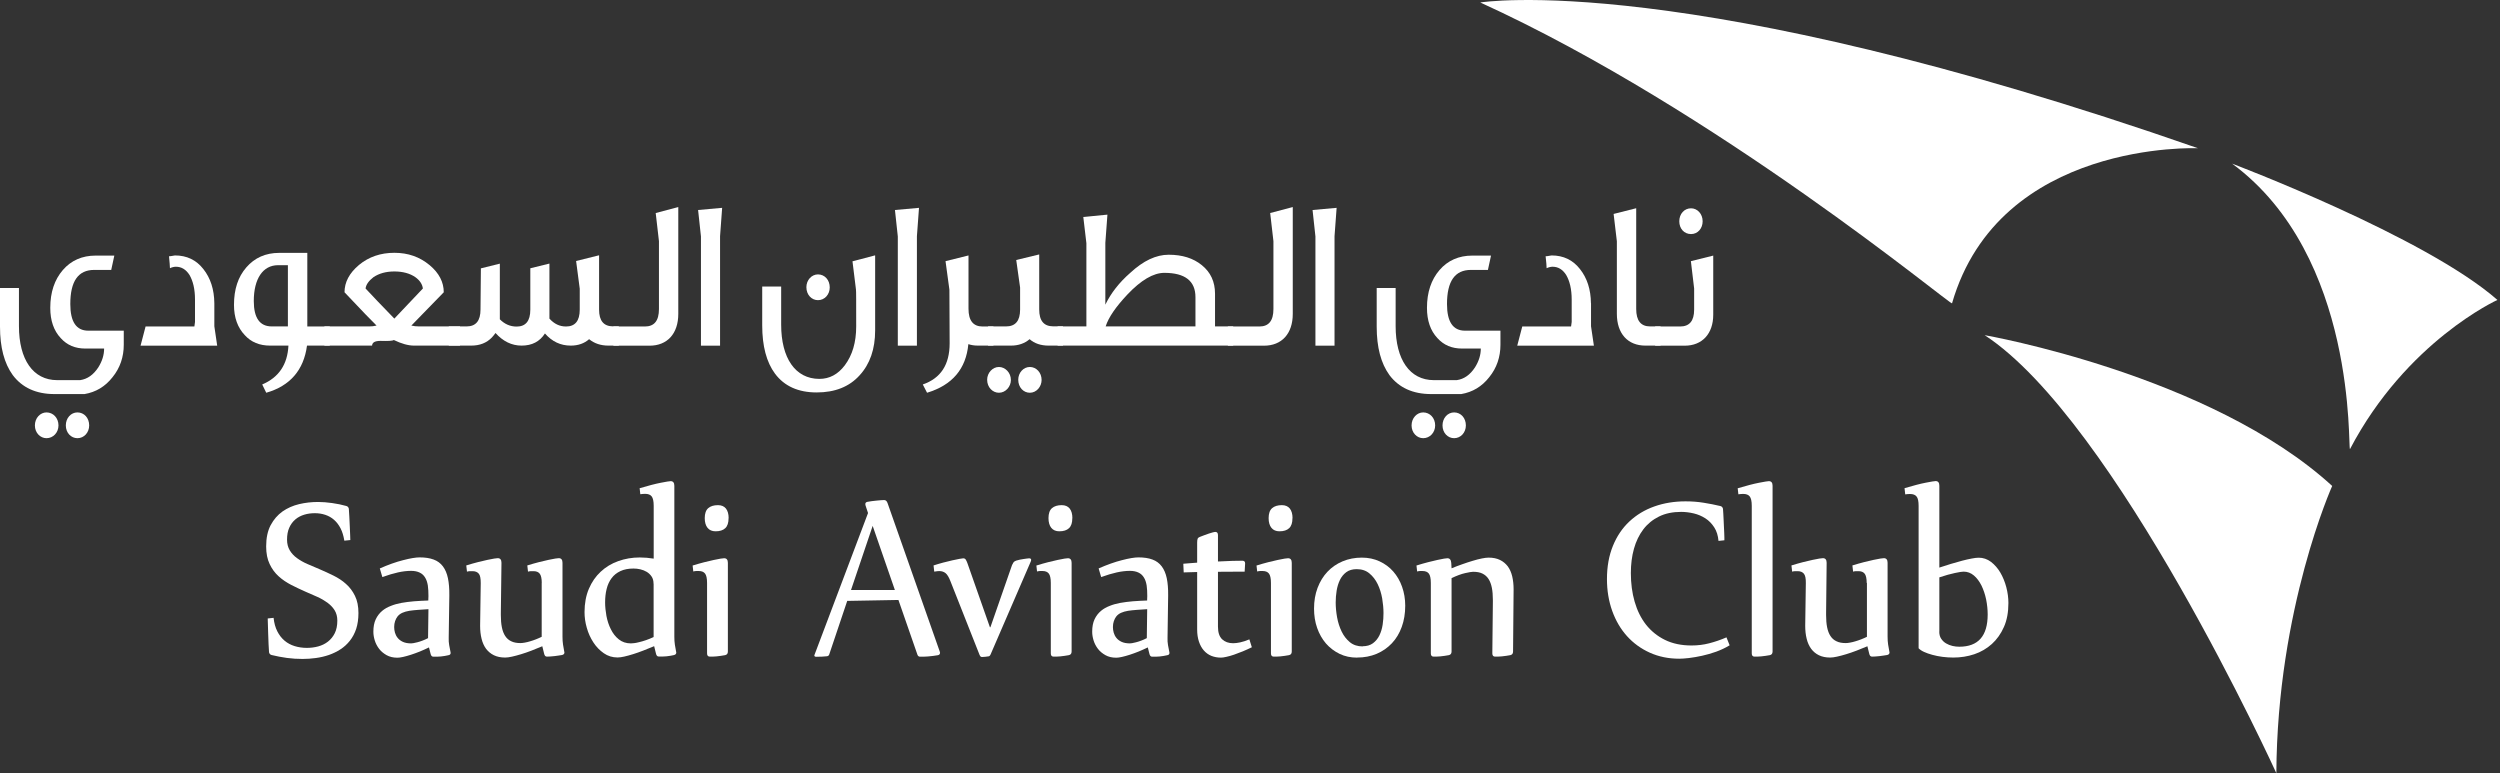 <svg xmlns="http://www.w3.org/2000/svg" width="291" height="90" viewBox="0 0 291 90" fill="none"><rect x="0" y="0" width="291" height="90" fill="#333333" stroke="none"/><g clip-path="url(#clip0_290_1967)"><path d="M271.468 56.564C271.468 56.564 265.058 70.836 264.968 90C264.968 90 246.276 48.987 231.015 39.013C231.015 39.013 257.296 43.599 271.477 56.573L271.468 56.564Z" fill="white"></path><path d="M290.7 34.913C290.7 34.913 280.13 39.707 273.539 52.275C273.269 52.275 274.439 29.823 259.817 19.047C259.817 19.047 282.299 27.534 290.7 34.913Z" fill="white"></path><path d="M255.847 17.254C255.847 17.254 232.726 16.254 227.215 35.31C227.026 35.517 199.844 12.857 172.302 0.288C172.302 0.288 196.054 -3.604 255.847 17.254Z" fill="white"></path><path d="M14.406 40.13C14.406 41.545 13.983 42.815 13.1 43.905C12.245 44.995 11.165 45.644 9.841 45.87H6.339C4.205 45.87 2.584 45.122 1.486 43.662C0.495 42.292 0 40.437 0 38.022V33.526H2.206V37.968C2.206 41.842 3.845 44.248 6.654 44.248H9.328C10.183 44.121 10.876 43.626 11.444 42.761C11.894 42.04 12.119 41.319 12.119 40.572H9.94C8.752 40.572 7.806 40.175 7.068 39.355C6.258 38.49 5.852 37.319 5.852 35.832C5.852 34.021 6.348 32.553 7.311 31.436C8.274 30.318 9.562 29.751 11.129 29.751H13.307L12.947 31.418H10.966C9.103 31.418 8.184 32.733 8.184 35.391C8.184 37.454 8.878 38.49 10.273 38.49H14.406V40.13ZM6.807 49.519C6.807 50.338 6.204 51.005 5.411 51.005C4.691 51.005 4.061 50.383 4.061 49.519C4.061 48.654 4.691 48.005 5.411 48.005C6.194 48.005 6.807 48.654 6.807 49.519ZM10.381 49.519C10.381 50.338 9.796 51.005 9.013 51.005C8.274 51.005 7.662 50.383 7.662 49.519C7.662 48.654 8.265 48.005 9.013 48.005C9.796 48.005 10.381 48.654 10.381 49.519Z" fill="white"></path><path d="M24.949 35.292V37.977L25.282 40.238H16.36L16.945 38.004H22.626L22.698 37.481V34.877C22.698 33.661 22.473 32.715 22.05 31.994C21.645 31.372 21.131 31.048 20.474 31.048C20.276 31.048 20.024 31.102 19.781 31.219C19.781 30.967 19.736 30.498 19.673 29.832C19.745 29.832 19.988 29.805 20.366 29.733C21.735 29.733 22.842 30.255 23.671 31.318C24.499 32.364 24.931 33.679 24.949 35.292Z" fill="white"></path><path d="M38.382 40.229H35.735C35.357 43.085 33.755 44.923 30.99 45.716L30.522 44.752C32.458 43.932 33.466 42.419 33.574 40.229H31.441C30.225 40.229 29.235 39.833 28.496 39.013C27.668 38.148 27.236 36.977 27.236 35.49C27.236 33.679 27.704 32.237 28.676 31.12C29.64 30.003 30.927 29.435 32.494 29.435H35.771V38.004H38.382V40.238V40.229ZM33.511 37.995V30.868H32.368C30.594 30.868 29.541 32.454 29.541 35.039C29.541 37.004 30.234 37.995 31.63 37.995H33.52H33.511Z" fill="white"></path><path d="M53.536 40.229H48.187C47.512 40.229 46.729 40.004 45.846 39.58C45.693 39.679 45.171 39.707 44.298 39.679C43.65 39.679 43.334 39.851 43.307 40.229H37.761V37.995H42.974C43.262 37.995 43.533 37.968 43.83 37.896C43.316 37.4 42.074 36.112 40.102 34.021C40.102 32.85 40.66 31.787 41.786 30.841C42.929 29.895 44.307 29.426 45.901 29.426C47.494 29.426 48.845 29.895 50.015 30.868C51.114 31.787 51.654 32.85 51.654 34.021C51.429 34.247 50.168 35.535 47.881 37.896C48.169 37.968 48.484 37.995 48.782 37.995H53.545V40.229H53.536ZM49.223 33.58C49.16 33.084 48.863 32.634 48.349 32.264C47.701 31.814 46.864 31.598 45.901 31.598C44.937 31.598 44.127 31.823 43.469 32.264C42.929 32.688 42.614 33.111 42.551 33.58C43.289 34.373 44.397 35.544 45.901 37.085L49.223 33.58Z" fill="white"></path><path d="M72.011 40.229H70.823C69.922 40.229 69.184 39.977 68.572 39.481C68.013 39.977 67.293 40.229 66.438 40.229C65.249 40.229 64.259 39.761 63.431 38.815C62.827 39.761 61.927 40.229 60.711 40.229C59.568 40.229 58.551 39.734 57.677 38.761C57.56 38.932 57.407 39.112 57.254 39.283C56.651 39.905 55.858 40.229 54.85 40.229H52.239V37.995H54.31C55.39 37.995 55.931 37.346 55.931 36.031L55.975 31.237L58.181 30.688V37.166C58.74 37.733 59.397 38.013 60.135 38.013C61.189 38.013 61.729 37.364 61.729 36.049V31.228L63.953 30.679V37.085C64.511 37.706 65.141 38.004 65.888 38.004C66.942 38.004 67.482 37.355 67.482 36.04V33.607L67.059 30.381L69.733 29.715V36.049C69.733 37.337 70.273 37.986 71.354 37.986H72.029V40.22L72.011 40.229Z" fill="white"></path><path d="M78.953 36.535C78.953 38.842 77.674 40.238 75.603 40.238H71.399V38.004H75.063C76.162 38.004 76.702 37.337 76.702 35.968V28.075L76.324 24.795L78.953 24.101V36.544V36.535Z" fill="white"></path><path d="M84.058 24.192L83.815 27.498V40.238H81.591V27.525L81.258 24.444L84.067 24.192H84.058Z" fill="white"></path><path d="M101.867 29.751V38.463C101.867 40.626 101.264 42.383 100.048 43.698C98.86 45.013 97.194 45.68 95.06 45.68C92.926 45.68 91.306 44.959 90.207 43.491C89.217 42.148 88.722 40.283 88.722 37.878V33.355H90.928V37.797C90.928 41.671 92.566 44.103 95.375 44.103C96.546 44.103 97.536 43.581 98.338 42.518C99.211 41.346 99.661 39.86 99.661 37.995C99.661 35.193 99.661 33.778 99.634 33.697L99.229 30.417L101.858 29.724L101.867 29.751ZM96.582 33.454C96.582 34.274 95.997 34.94 95.213 34.94C94.475 34.94 93.863 34.319 93.863 33.427C93.863 32.607 94.466 31.94 95.213 31.94C95.997 31.94 96.582 32.589 96.582 33.454Z" fill="white"></path><path d="M106.972 24.192L106.729 27.498V40.238H104.505V27.525L104.172 24.444L106.981 24.192H106.972Z" fill="white"></path><path d="M115.643 40.229H113.842C113.437 40.229 113.059 40.175 112.716 40.058C112.446 42.941 110.853 44.824 107.909 45.716L107.413 44.752C109.502 44.031 110.538 42.446 110.538 39.959L110.511 33.724L110.06 30.399L112.734 29.733V35.941C112.734 37.31 113.275 38.004 114.373 38.004H115.634V40.238L115.643 40.229Z" fill="white"></path><path d="M117.668 44.23C117.668 44.995 117.065 45.716 116.273 45.716C115.553 45.716 114.904 45.094 114.904 44.203C114.904 43.383 115.553 42.716 116.273 42.716C116.993 42.716 117.668 43.365 117.668 44.23ZM123.737 40.229H122.053C121.153 40.229 120.415 39.977 119.847 39.481C119.262 39.977 118.542 40.229 117.686 40.229H115.012V37.995H117.101C118.2 37.995 118.74 37.346 118.74 36.031V33.472L118.29 30.264L120.964 29.616V36.022C120.964 37.337 121.504 37.986 122.602 37.986H123.728V40.22L123.737 40.229ZM121.243 44.23C121.243 44.995 120.658 45.716 119.874 45.716C119.136 45.716 118.524 45.094 118.524 44.203C118.524 43.383 119.127 42.716 119.874 42.716C120.622 42.716 121.243 43.365 121.243 44.23Z" fill="white"></path><path d="M143.536 40.229H123.106V37.995H126.456V28.309L126.096 25.255L128.905 24.984L128.662 28.264V35.463C129.31 34.12 130.282 32.877 131.561 31.76C133.091 30.345 134.568 29.651 136.036 29.651C137.611 29.651 138.89 30.048 139.898 30.868C140.907 31.688 141.429 32.778 141.429 34.193V37.995H143.545V40.229H143.536ZM139.151 37.995V34.589C139.151 32.706 137.935 31.76 135.531 31.76C134.253 31.76 132.812 32.607 131.219 34.292C129.895 35.706 129.04 36.922 128.698 37.995H139.151Z" fill="white"></path><path d="M150.478 36.535C150.478 38.842 149.199 40.238 147.128 40.238H142.924V38.004H146.588C147.686 38.004 148.227 37.337 148.227 35.968V28.075L147.849 24.795L150.478 24.101V36.544V36.535Z" fill="white"></path><path d="M155.583 24.192L155.339 27.498V40.238H153.116V27.525L152.782 24.444L155.592 24.192H155.583Z" fill="white"></path><path d="M174.652 40.13C174.652 41.545 174.229 42.815 173.347 43.905C172.492 44.995 171.411 45.644 170.088 45.87H166.585C164.451 45.87 162.831 45.122 161.732 43.662C160.742 42.292 160.247 40.437 160.247 38.022V33.526H162.452V37.968C162.452 41.842 164.091 44.248 166.9 44.248H169.574C170.43 44.121 171.123 43.626 171.69 42.761C172.14 42.04 172.365 41.319 172.365 40.572H170.187C168.998 40.572 168.053 40.175 167.314 39.355C166.504 38.49 166.099 37.319 166.099 35.832C166.099 34.021 166.594 32.553 167.558 31.436C168.521 30.318 169.808 29.751 171.375 29.751H173.554L173.194 31.418H171.213C169.349 31.418 168.431 32.733 168.431 35.391C168.431 37.454 169.124 38.49 170.52 38.49H174.652V40.13ZM167.053 49.519C167.053 50.338 166.45 51.005 165.658 51.005C164.937 51.005 164.307 50.383 164.307 49.519C164.307 48.654 164.937 48.005 165.658 48.005C166.441 48.005 167.053 48.654 167.053 49.519ZM170.628 49.519C170.628 50.338 170.043 51.005 169.259 51.005C168.521 51.005 167.909 50.383 167.909 49.519C167.909 48.654 168.512 48.005 169.259 48.005C170.043 48.005 170.628 48.654 170.628 49.519Z" fill="white"></path><path d="M185.195 35.292V37.977L185.529 40.238H176.606L177.191 38.004H182.872L182.945 37.481V34.877C182.945 33.661 182.719 32.715 182.296 31.994C181.891 31.372 181.378 31.048 180.721 31.048C180.523 31.048 180.27 31.102 180.027 31.219C180.027 30.967 179.982 30.498 179.91 29.832C179.973 29.832 180.225 29.805 180.604 29.733C181.972 29.733 183.08 30.255 183.908 31.318C184.736 32.364 185.168 33.679 185.186 35.292H185.195Z" fill="white"></path><path d="M193.281 40.229H191.525C189.481 40.229 188.203 38.842 188.203 36.526V28.084L187.825 24.903L190.454 24.237V35.959C190.454 37.328 190.994 37.995 192.074 37.995H193.29V40.229H193.281Z" fill="white"></path><path d="M199.421 36.634C199.421 38.842 198.143 40.238 196.099 40.238H192.66V38.004H195.559C196.657 38.004 197.198 37.355 197.198 36.04V33.58L196.819 30.399L199.421 29.751V36.625V36.634ZM198.188 25.759C198.188 26.579 197.63 27.246 196.837 27.246C196.045 27.246 195.469 26.624 195.469 25.759C195.469 24.894 196.054 24.246 196.837 24.246C197.576 24.246 198.188 24.894 198.188 25.759Z" fill="white"></path><path d="M40.075 62.907C39.985 62.358 39.841 61.88 39.634 61.484C39.427 61.087 39.175 60.763 38.878 60.502C38.581 60.24 38.238 60.051 37.86 59.925C37.482 59.799 37.077 59.736 36.645 59.736C36.213 59.736 35.807 59.79 35.42 59.907C35.033 60.024 34.682 60.204 34.385 60.456C34.088 60.709 33.845 61.024 33.673 61.42C33.493 61.808 33.412 62.276 33.412 62.817C33.412 63.295 33.52 63.709 33.728 64.06C33.935 64.403 34.214 64.709 34.565 64.961C34.916 65.214 35.312 65.448 35.771 65.646C36.222 65.844 36.699 66.043 37.185 66.25C37.725 66.484 38.274 66.727 38.815 66.998C39.355 67.268 39.85 67.583 40.273 67.971C40.705 68.349 41.056 68.818 41.318 69.358C41.588 69.899 41.723 70.566 41.723 71.358C41.723 72.052 41.633 72.665 41.462 73.196C41.282 73.728 41.038 74.188 40.723 74.584C40.408 74.98 40.048 75.314 39.625 75.584C39.211 75.854 38.761 76.071 38.274 76.242C37.797 76.404 37.293 76.521 36.771 76.593C36.249 76.665 35.735 76.701 35.222 76.701C34.61 76.701 34.007 76.665 33.403 76.584C32.8 76.503 32.197 76.386 31.603 76.242C31.522 76.224 31.459 76.179 31.405 76.116C31.351 76.053 31.324 75.981 31.315 75.908C31.297 75.701 31.279 75.386 31.261 74.98C31.243 74.575 31.224 74.16 31.215 73.737C31.198 73.314 31.189 72.935 31.18 72.593C31.171 72.25 31.162 72.052 31.162 71.989L31.846 71.917C31.909 72.521 32.053 73.043 32.278 73.485C32.503 73.926 32.782 74.287 33.124 74.575C33.466 74.863 33.854 75.07 34.295 75.206C34.736 75.341 35.204 75.413 35.717 75.413C36.167 75.413 36.609 75.359 37.041 75.242C37.464 75.125 37.842 74.944 38.175 74.683C38.508 74.422 38.77 74.097 38.968 73.701C39.166 73.305 39.265 72.809 39.265 72.241C39.265 71.773 39.157 71.367 38.95 71.034C38.743 70.701 38.464 70.412 38.112 70.151C37.761 69.899 37.365 69.665 36.915 69.466C36.465 69.268 35.996 69.061 35.519 68.854C34.979 68.61 34.43 68.358 33.89 68.079C33.349 67.799 32.854 67.466 32.431 67.079C31.999 66.691 31.648 66.214 31.387 65.655C31.116 65.097 30.981 64.412 30.981 63.601C30.981 62.619 31.152 61.799 31.504 61.132C31.855 60.474 32.314 59.943 32.881 59.537C33.448 59.141 34.097 58.853 34.817 58.681C35.537 58.51 36.276 58.429 37.032 58.429C37.527 58.429 38.076 58.474 38.661 58.555C39.247 58.636 39.805 58.754 40.318 58.898C40.399 58.916 40.462 58.961 40.516 59.024C40.57 59.087 40.597 59.159 40.606 59.231C40.624 59.438 40.642 59.736 40.66 60.114C40.678 60.492 40.696 60.871 40.714 61.258C40.732 61.646 40.75 61.997 40.759 62.303C40.768 62.61 40.777 62.799 40.777 62.862L40.084 62.934L40.075 62.907Z" fill="white"></path><path d="M44.226 66.16C44.694 65.953 45.162 65.763 45.621 65.601C46.081 65.439 46.513 65.304 46.918 65.205C47.323 65.097 47.692 65.016 48.016 64.962C48.349 64.907 48.62 64.88 48.836 64.88C49.493 64.88 50.033 64.962 50.483 65.133C50.925 65.295 51.285 65.565 51.555 65.925C51.825 66.286 52.023 66.745 52.14 67.304C52.257 67.863 52.311 68.529 52.302 69.313L52.23 74.215C52.221 74.521 52.23 74.818 52.284 75.089C52.329 75.359 52.383 75.62 52.437 75.882C52.437 75.891 52.455 75.936 52.455 75.999C52.455 76.152 52.365 76.242 52.185 76.269C52.068 76.296 51.933 76.323 51.78 76.35C51.627 76.377 51.474 76.395 51.321 76.413C51.168 76.431 51.014 76.44 50.861 76.44C50.708 76.44 50.573 76.44 50.456 76.44C50.357 76.44 50.285 76.413 50.231 76.35C50.177 76.287 50.141 76.197 50.114 76.08L49.934 75.359C49.592 75.53 49.232 75.683 48.872 75.836C48.511 75.981 48.16 76.107 47.827 76.215C47.494 76.323 47.197 76.404 46.918 76.467C46.648 76.53 46.423 76.557 46.252 76.557C45.774 76.557 45.351 76.458 45 76.26C44.649 76.062 44.352 75.818 44.127 75.521C43.902 75.224 43.731 74.899 43.623 74.548C43.514 74.197 43.46 73.854 43.46 73.53C43.46 72.962 43.55 72.476 43.74 72.079C43.929 71.683 44.181 71.359 44.496 71.097C44.775 70.863 45.108 70.674 45.486 70.53C45.864 70.376 46.279 70.259 46.729 70.178C47.179 70.097 47.674 70.034 48.196 69.989C48.719 69.953 49.277 69.917 49.853 69.899L49.871 69.385C49.871 68.926 49.853 68.511 49.799 68.142C49.736 67.772 49.637 67.466 49.475 67.214C49.322 66.962 49.115 66.772 48.845 66.646C48.584 66.52 48.25 66.448 47.854 66.448C47.368 66.448 46.855 66.511 46.324 66.628C45.792 66.745 45.189 66.926 44.505 67.169L44.208 66.16H44.226ZM49.862 70.908C49.439 70.935 49.034 70.962 48.664 70.989C48.295 71.016 47.953 71.052 47.647 71.097C47.341 71.151 47.062 71.223 46.828 71.332C46.594 71.44 46.405 71.584 46.261 71.773C46.153 71.917 46.062 72.088 45.99 72.296C45.918 72.503 45.882 72.737 45.882 72.989C45.882 73.197 45.909 73.413 45.972 73.638C46.035 73.854 46.135 74.061 46.288 74.251C46.441 74.44 46.639 74.593 46.891 74.71C47.143 74.827 47.467 74.89 47.854 74.89C47.908 74.89 47.998 74.881 48.115 74.863C48.241 74.845 48.385 74.809 48.566 74.764C48.746 74.719 48.944 74.656 49.16 74.575C49.376 74.494 49.601 74.395 49.826 74.278L49.871 70.908H49.862Z" fill="white"></path><path d="M63.062 67.872C63.062 67.34 62.98 66.98 62.827 66.781C62.674 66.583 62.431 66.484 62.107 66.484C62.008 66.484 61.909 66.484 61.81 66.484C61.711 66.484 61.603 66.502 61.459 66.538L61.378 65.817C61.864 65.664 62.323 65.538 62.737 65.43C63.151 65.322 63.521 65.241 63.845 65.169C64.169 65.097 64.43 65.052 64.637 65.016C64.844 64.989 64.979 64.971 65.042 64.971C65.33 64.971 65.474 65.151 65.474 65.511V74.097C65.474 74.44 65.492 74.755 65.537 75.034C65.582 75.323 65.627 75.593 65.681 75.854L65.7 75.945C65.7 76.098 65.609 76.197 65.429 76.242C65.312 76.26 65.177 76.278 65.024 76.305C64.871 76.323 64.718 76.341 64.565 76.368C64.403 76.386 64.25 76.404 64.088 76.413C63.926 76.422 63.791 76.431 63.674 76.431C63.575 76.431 63.503 76.404 63.449 76.341C63.395 76.278 63.359 76.188 63.332 76.071L63.124 75.224C62.701 75.404 62.278 75.575 61.855 75.737C61.432 75.9 61.036 76.035 60.648 76.152C60.27 76.269 59.919 76.359 59.604 76.431C59.289 76.503 59.019 76.539 58.803 76.539C58.298 76.539 57.857 76.449 57.488 76.269C57.119 76.089 56.822 75.836 56.579 75.521C56.345 75.197 56.165 74.809 56.057 74.359C55.94 73.899 55.886 73.395 55.886 72.845L55.958 67.872C55.958 67.34 55.895 66.98 55.733 66.781C55.571 66.583 55.327 66.484 55.003 66.484C54.904 66.484 54.805 66.484 54.706 66.484C54.607 66.484 54.499 66.502 54.355 66.538L54.274 65.817C54.76 65.664 55.219 65.538 55.633 65.43C56.048 65.322 56.417 65.241 56.741 65.169C57.065 65.097 57.326 65.052 57.533 65.016C57.74 64.989 57.875 64.971 57.938 64.971C58.227 64.971 58.371 65.151 58.371 65.511L58.298 71.359V71.584C58.298 72.124 58.335 72.602 58.416 73.007C58.497 73.413 58.623 73.755 58.803 74.025C58.983 74.305 59.217 74.512 59.514 74.647C59.802 74.791 60.162 74.854 60.586 74.854C60.721 74.854 60.883 74.836 61.081 74.8C61.279 74.764 61.486 74.719 61.711 74.647C61.936 74.584 62.161 74.503 62.395 74.413C62.629 74.323 62.845 74.224 63.053 74.124V67.836L63.062 67.872Z" fill="white"></path><path d="M74.442 56.834C75.441 56.537 76.261 56.321 76.909 56.195C77.557 56.069 77.935 56.006 78.061 56.006C78.349 56.006 78.493 56.186 78.493 56.546V74.106C78.493 74.449 78.511 74.764 78.556 75.044C78.602 75.332 78.647 75.602 78.701 75.864L78.719 75.954C78.719 76.107 78.629 76.206 78.448 76.251C78.331 76.278 78.196 76.305 78.043 76.332C77.89 76.359 77.737 76.377 77.584 76.395C77.422 76.413 77.269 76.422 77.116 76.422C76.963 76.422 76.819 76.422 76.693 76.422C76.594 76.422 76.522 76.395 76.468 76.332C76.414 76.269 76.378 76.179 76.351 76.062L76.144 75.215C75.72 75.395 75.297 75.566 74.874 75.728C74.46 75.891 74.064 76.026 73.695 76.143C73.325 76.26 72.983 76.35 72.677 76.422C72.371 76.494 72.11 76.53 71.885 76.53C71.291 76.53 70.759 76.368 70.282 76.035C69.805 75.701 69.4 75.287 69.067 74.773C68.734 74.26 68.472 73.692 68.301 73.07C68.121 72.449 68.04 71.845 68.04 71.25C68.04 70.232 68.211 69.322 68.544 68.538C68.878 67.754 69.337 67.088 69.922 66.547C70.498 66.007 71.183 65.592 71.966 65.313C72.749 65.034 73.578 64.889 74.469 64.889C75.009 64.889 75.549 64.934 76.09 65.025V58.871C76.09 58.339 76.008 57.979 75.855 57.781C75.702 57.582 75.45 57.483 75.09 57.483C74.919 57.483 74.73 57.501 74.532 57.528L74.451 56.807L74.442 56.834ZM76.072 67.944C76.072 67.61 75.999 67.331 75.846 67.106C75.693 66.881 75.504 66.7 75.279 66.565C75.054 66.43 74.802 66.331 74.532 66.268C74.262 66.205 74.001 66.178 73.74 66.178C73.145 66.178 72.641 66.277 72.218 66.475C71.795 66.673 71.453 66.944 71.192 67.295C70.93 67.646 70.732 68.061 70.615 68.547C70.489 69.034 70.435 69.566 70.435 70.133C70.435 70.611 70.489 71.133 70.588 71.692C70.696 72.251 70.858 72.764 71.102 73.242C71.336 73.719 71.642 74.115 72.029 74.422C72.407 74.728 72.875 74.89 73.433 74.89C73.514 74.89 73.641 74.881 73.803 74.863C73.965 74.845 74.163 74.809 74.397 74.746C74.631 74.692 74.883 74.62 75.171 74.521C75.459 74.422 75.756 74.305 76.081 74.152V67.944H76.072Z" fill="white"></path><path d="M80.627 65.826C81.114 65.673 81.573 65.547 81.987 65.439C82.401 65.331 82.77 65.25 83.094 65.178C83.418 65.106 83.68 65.061 83.887 65.024C84.094 64.997 84.229 64.979 84.292 64.979C84.58 64.979 84.724 65.16 84.724 65.52V75.836C84.724 76.08 84.616 76.215 84.4 76.26C84.247 76.287 84.076 76.314 83.905 76.341C83.734 76.368 83.554 76.386 83.391 76.404C83.23 76.422 83.076 76.431 82.941 76.431C82.806 76.431 82.698 76.431 82.626 76.431C82.41 76.431 82.302 76.305 82.302 76.053V67.853C82.302 67.322 82.221 66.962 82.068 66.763C81.915 66.565 81.672 66.466 81.348 66.466C81.249 66.466 81.15 66.466 81.051 66.466C80.951 66.466 80.844 66.484 80.699 66.52L80.618 65.799L80.627 65.826ZM84.805 60.312C84.805 60.853 84.679 61.24 84.418 61.483C84.157 61.727 83.788 61.844 83.293 61.844C82.887 61.844 82.572 61.709 82.356 61.438C82.14 61.168 82.032 60.79 82.032 60.312C82.032 59.772 82.167 59.384 82.437 59.15C82.707 58.916 83.085 58.799 83.572 58.799C83.977 58.799 84.292 58.934 84.499 59.195C84.706 59.456 84.814 59.835 84.814 60.312H84.805Z" fill="white"></path><path d="M98.617 69.944L96.519 76.188C96.483 76.296 96.402 76.359 96.276 76.386C96.114 76.404 95.924 76.422 95.717 76.431C95.51 76.44 95.276 76.449 95.006 76.449C94.862 76.449 94.79 76.395 94.79 76.296C94.79 76.269 94.79 76.242 94.808 76.224L101.039 59.718L100.75 58.844C100.732 58.763 100.723 58.709 100.723 58.682C100.723 58.529 100.813 58.438 100.985 58.411C101.129 58.384 101.3 58.357 101.498 58.33C101.696 58.303 101.885 58.285 102.065 58.267C102.245 58.249 102.416 58.231 102.569 58.222C102.722 58.213 102.839 58.204 102.911 58.204C103.091 58.204 103.226 58.321 103.307 58.547L109.376 75.809C109.403 75.891 109.421 75.945 109.421 75.972C109.421 76.143 109.331 76.242 109.151 76.269C108.989 76.296 108.8 76.323 108.602 76.35C108.404 76.377 108.196 76.395 107.998 76.413C107.8 76.431 107.62 76.44 107.458 76.44C107.296 76.44 107.179 76.44 107.107 76.44C106.954 76.44 106.846 76.368 106.792 76.215L104.577 69.836L98.626 69.944H98.617ZM99.058 68.674H104.163L101.579 61.213L99.058 68.674Z" fill="white"></path><path d="M117.848 65.709C117.894 65.583 117.948 65.484 118.011 65.412C118.074 65.349 118.173 65.295 118.299 65.25C118.434 65.214 118.578 65.178 118.722 65.142C118.866 65.115 119.01 65.088 119.145 65.07C119.28 65.052 119.406 65.034 119.523 65.016C119.64 64.998 119.721 64.989 119.784 64.989C119.946 64.989 120.027 65.052 120.027 65.169C120.027 65.241 120 65.322 119.955 65.421L115.327 76.125C115.264 76.287 115.183 76.377 115.093 76.395C114.994 76.413 114.859 76.431 114.688 76.449C114.517 76.467 114.391 76.476 114.31 76.476C114.256 76.476 114.202 76.458 114.157 76.431C114.112 76.404 114.067 76.332 114.022 76.233L110.637 67.665C110.457 67.196 110.267 66.881 110.069 66.718C109.871 66.556 109.628 66.475 109.349 66.475C109.259 66.475 109.16 66.475 109.061 66.493C108.962 66.502 108.854 66.52 108.746 66.538L108.665 65.817C109.034 65.7 109.412 65.583 109.79 65.484C110.168 65.385 110.529 65.295 110.853 65.223C111.177 65.151 111.456 65.088 111.681 65.052C111.906 65.016 112.05 64.989 112.113 64.989C112.248 64.989 112.347 65.034 112.41 65.133C112.473 65.232 112.536 65.358 112.599 65.529L115.228 73.016H115.282L117.83 65.691L117.848 65.709Z" fill="white"></path><path d="M120.64 65.826C121.126 65.673 121.585 65.547 121.999 65.439C122.413 65.331 122.782 65.25 123.107 65.178C123.431 65.106 123.692 65.061 123.899 65.024C124.106 64.997 124.241 64.979 124.304 64.979C124.592 64.979 124.736 65.16 124.736 65.52V75.836C124.736 76.08 124.628 76.215 124.412 76.26C124.259 76.287 124.088 76.314 123.917 76.341C123.746 76.368 123.566 76.386 123.404 76.404C123.242 76.422 123.089 76.431 122.954 76.431C122.818 76.431 122.71 76.431 122.638 76.431C122.422 76.431 122.314 76.305 122.314 76.053V67.853C122.314 67.322 122.233 66.962 122.08 66.763C121.927 66.565 121.684 66.466 121.36 66.466C121.261 66.466 121.162 66.466 121.063 66.466C120.964 66.466 120.856 66.484 120.712 66.52L120.631 65.799L120.64 65.826ZM124.817 60.312C124.817 60.853 124.691 61.24 124.43 61.483C124.169 61.727 123.8 61.844 123.305 61.844C122.9 61.844 122.584 61.709 122.368 61.438C122.152 61.168 122.044 60.79 122.044 60.312C122.044 59.772 122.179 59.384 122.449 59.15C122.719 58.916 123.098 58.799 123.584 58.799C123.989 58.799 124.304 58.934 124.511 59.195C124.718 59.456 124.826 59.835 124.826 60.312H124.817Z" fill="white"></path><path d="M127.896 66.16C128.365 65.953 128.833 65.763 129.292 65.601C129.751 65.439 130.183 65.304 130.588 65.205C130.994 65.097 131.363 65.016 131.687 64.962C132.02 64.907 132.29 64.88 132.506 64.88C133.164 64.88 133.704 64.962 134.154 65.133C134.595 65.295 134.955 65.565 135.225 65.925C135.495 66.286 135.694 66.745 135.811 67.304C135.928 67.863 135.982 68.529 135.973 69.313L135.901 74.215C135.892 74.521 135.901 74.818 135.955 75.089C136 75.359 136.054 75.62 136.108 75.882C136.108 75.891 136.126 75.936 136.126 75.999C136.126 76.152 136.036 76.242 135.856 76.269C135.739 76.296 135.604 76.323 135.45 76.35C135.297 76.377 135.144 76.395 134.991 76.413C134.838 76.431 134.685 76.44 134.532 76.44C134.379 76.44 134.244 76.44 134.127 76.44C134.028 76.44 133.956 76.413 133.902 76.35C133.848 76.287 133.812 76.197 133.785 76.08L133.605 75.359C133.263 75.53 132.902 75.683 132.542 75.836C132.182 75.981 131.831 76.107 131.498 76.215C131.165 76.323 130.868 76.404 130.588 76.467C130.318 76.53 130.093 76.557 129.922 76.557C129.445 76.557 129.022 76.458 128.671 76.26C128.32 76.062 128.022 75.818 127.797 75.521C127.572 75.224 127.401 74.899 127.293 74.548C127.185 74.197 127.131 73.854 127.131 73.53C127.131 72.962 127.221 72.476 127.41 72.079C127.599 71.683 127.851 71.359 128.167 71.097C128.446 70.863 128.779 70.674 129.157 70.53C129.535 70.376 129.949 70.259 130.399 70.178C130.85 70.097 131.345 70.034 131.867 69.989C132.389 69.953 132.947 69.917 133.524 69.899L133.542 69.385C133.542 68.926 133.524 68.511 133.47 68.142C133.407 67.772 133.308 67.466 133.146 67.214C132.992 66.962 132.785 66.772 132.515 66.646C132.254 66.52 131.921 66.448 131.525 66.448C131.039 66.448 130.525 66.511 129.994 66.628C129.463 66.745 128.86 66.926 128.176 67.169L127.878 66.16H127.896ZM133.524 70.908C133.101 70.935 132.695 70.962 132.326 70.989C131.957 71.016 131.615 71.052 131.309 71.097C131.003 71.151 130.724 71.223 130.489 71.332C130.255 71.44 130.066 71.584 129.922 71.773C129.814 71.917 129.724 72.088 129.652 72.296C129.58 72.503 129.544 72.737 129.544 72.989C129.544 73.197 129.571 73.413 129.634 73.638C129.697 73.854 129.796 74.061 129.949 74.251C130.102 74.44 130.3 74.593 130.552 74.71C130.805 74.827 131.129 74.89 131.516 74.89C131.57 74.89 131.66 74.881 131.777 74.863C131.903 74.845 132.047 74.809 132.227 74.764C132.407 74.719 132.605 74.656 132.821 74.575C133.037 74.494 133.263 74.395 133.488 74.278L133.533 70.908H133.524Z" fill="white"></path><path d="M137.746 65.619C137.98 65.601 138.242 65.583 138.521 65.556C138.8 65.538 139.079 65.52 139.349 65.493V63.177C139.349 62.97 139.367 62.817 139.403 62.718C139.439 62.619 139.52 62.547 139.646 62.502C139.817 62.43 139.997 62.358 140.186 62.294C140.375 62.222 140.546 62.159 140.718 62.105C140.889 62.051 141.033 62.006 141.168 61.97C141.303 61.934 141.402 61.916 141.474 61.916C141.672 61.916 141.771 62.042 141.771 62.294V65.358C142.374 65.331 142.941 65.304 143.455 65.286C143.968 65.268 144.364 65.268 144.643 65.268C144.715 65.268 144.778 65.295 144.841 65.34C144.904 65.385 144.931 65.466 144.931 65.583V65.61L144.877 66.538L141.771 66.556V72.944C141.771 73.62 141.933 74.106 142.257 74.413C142.581 74.719 143.013 74.872 143.536 74.872C143.779 74.872 144.058 74.836 144.355 74.773C144.661 74.71 145.012 74.593 145.426 74.422L145.715 75.341C145.372 75.512 145.021 75.665 144.661 75.818C144.301 75.963 143.959 76.089 143.635 76.206C143.311 76.314 143.013 76.404 142.743 76.458C142.473 76.521 142.266 76.548 142.122 76.548C141.717 76.548 141.339 76.476 140.997 76.341C140.654 76.197 140.366 75.99 140.123 75.71C139.88 75.431 139.691 75.088 139.556 74.683C139.421 74.278 139.349 73.809 139.349 73.278V66.583L137.782 66.628L137.737 65.619H137.746Z" fill="white"></path><path d="M146.264 65.826C146.75 65.673 147.209 65.547 147.623 65.439C148.038 65.331 148.407 65.25 148.731 65.178C149.055 65.106 149.316 65.061 149.523 65.024C149.73 64.997 149.865 64.979 149.928 64.979C150.216 64.979 150.361 65.16 150.361 65.52V75.836C150.361 76.08 150.252 76.215 150.036 76.26C149.883 76.287 149.712 76.314 149.541 76.341C149.37 76.368 149.19 76.386 149.028 76.404C148.866 76.422 148.713 76.431 148.578 76.431C148.443 76.431 148.335 76.431 148.263 76.431C148.047 76.431 147.939 76.305 147.939 76.053V67.853C147.939 67.322 147.858 66.962 147.704 66.763C147.551 66.565 147.308 66.466 146.984 66.466C146.885 66.466 146.786 66.466 146.687 66.466C146.588 66.466 146.48 66.484 146.336 66.52L146.255 65.799L146.264 65.826ZM150.442 60.312C150.442 60.853 150.316 61.24 150.054 61.483C149.793 61.727 149.424 61.844 148.929 61.844C148.524 61.844 148.209 61.709 147.993 61.438C147.776 61.168 147.668 60.79 147.668 60.312C147.668 59.772 147.804 59.384 148.074 59.15C148.344 58.916 148.722 58.799 149.208 58.799C149.613 58.799 149.928 58.934 150.135 59.195C150.343 59.456 150.451 59.835 150.451 60.312H150.442Z" fill="white"></path><path d="M157.969 76.548C157.212 76.548 156.537 76.404 155.925 76.107C155.313 75.809 154.781 75.404 154.34 74.9C153.899 74.386 153.557 73.782 153.314 73.088C153.071 72.395 152.954 71.647 152.954 70.845C152.954 69.962 153.089 69.16 153.368 68.421C153.647 67.692 154.025 67.07 154.52 66.547C155.006 66.034 155.592 65.628 156.276 65.34C156.96 65.052 157.708 64.907 158.518 64.907C159.274 64.907 159.958 65.052 160.58 65.34C161.201 65.628 161.732 66.016 162.173 66.52C162.614 67.025 162.957 67.61 163.2 68.295C163.443 68.98 163.569 69.719 163.569 70.503C163.569 71.404 163.434 72.233 163.164 72.971C162.894 73.719 162.506 74.359 162.011 74.881C161.516 75.404 160.922 75.819 160.238 76.107C159.553 76.395 158.797 76.539 157.969 76.539V76.548ZM158.608 75.224C159.094 75.224 159.499 75.107 159.814 74.872C160.129 74.638 160.382 74.332 160.562 73.962C160.742 73.593 160.868 73.179 160.94 72.719C161.012 72.26 161.039 71.809 161.039 71.368C161.039 70.827 160.985 70.259 160.886 69.656C160.778 69.052 160.607 68.502 160.364 67.998C160.12 67.493 159.796 67.07 159.4 66.746C159.004 66.412 158.509 66.25 157.915 66.25C157.428 66.25 157.023 66.367 156.708 66.601C156.393 66.836 156.141 67.142 155.961 67.52C155.781 67.899 155.655 68.313 155.583 68.764C155.511 69.223 155.475 69.674 155.475 70.124C155.475 70.674 155.529 71.25 155.637 71.854C155.745 72.458 155.925 73.007 156.168 73.512C156.411 74.016 156.735 74.431 157.131 74.755C157.527 75.08 158.023 75.242 158.617 75.242L158.608 75.224Z" fill="white"></path><path d="M164.874 65.826C165.36 65.673 165.82 65.547 166.225 65.439C166.639 65.331 166.999 65.25 167.314 65.178C167.629 65.106 167.881 65.061 168.08 65.025C168.278 64.998 168.413 64.98 168.476 64.98C168.746 64.98 168.899 65.16 168.926 65.52L168.962 66.151C169.376 65.98 169.799 65.817 170.222 65.673C170.646 65.52 171.042 65.394 171.429 65.277C171.807 65.16 172.158 65.07 172.473 65.007C172.788 64.944 173.059 64.907 173.275 64.907C173.788 64.907 174.229 64.998 174.598 65.178C174.967 65.358 175.264 65.61 175.508 65.926C175.742 66.25 175.913 66.637 176.021 67.088C176.129 67.547 176.183 68.052 176.183 68.602L176.12 75.837C176.12 76.08 176.012 76.215 175.796 76.26C175.652 76.287 175.49 76.314 175.309 76.341C175.129 76.368 174.958 76.386 174.796 76.404C174.625 76.422 174.472 76.431 174.337 76.431C174.193 76.431 174.094 76.431 174.031 76.431C173.815 76.431 173.707 76.305 173.707 76.053L173.77 70.07V69.845C173.77 69.304 173.734 68.827 173.653 68.421C173.572 68.016 173.446 67.674 173.266 67.394C173.086 67.115 172.851 66.908 172.554 66.763C172.266 66.619 171.897 66.556 171.465 66.556C171.303 66.556 170.997 66.61 170.547 66.71C170.096 66.809 169.565 67.007 168.962 67.295V75.837C168.962 76.08 168.854 76.215 168.638 76.26C168.494 76.287 168.332 76.314 168.152 76.341C167.972 76.368 167.8 76.386 167.638 76.404C167.467 76.422 167.314 76.431 167.179 76.431C167.035 76.431 166.936 76.431 166.873 76.431C166.657 76.431 166.549 76.305 166.549 76.053V67.854C166.549 67.322 166.468 66.962 166.315 66.763C166.162 66.565 165.919 66.466 165.577 66.466C165.487 66.466 165.396 66.466 165.297 66.466C165.198 66.466 165.09 66.484 164.955 66.52L164.874 65.799V65.826Z" fill="white"></path><path d="M201.321 75.116C200.853 75.404 200.331 75.647 199.772 75.854C199.214 76.053 198.656 76.215 198.116 76.332C197.576 76.449 197.071 76.539 196.603 76.593C196.135 76.647 195.757 76.674 195.469 76.674C194.217 76.674 193.074 76.44 192.038 75.972C191.003 75.503 190.121 74.863 189.382 74.043C188.644 73.224 188.068 72.242 187.663 71.115C187.257 69.98 187.05 68.746 187.05 67.403C187.05 65.953 187.284 64.664 187.744 63.538C188.203 62.412 188.842 61.466 189.661 60.7C190.481 59.934 191.444 59.348 192.561 58.952C193.677 58.555 194.883 58.357 196.198 58.357C196.936 58.357 197.639 58.411 198.305 58.519C198.98 58.627 199.628 58.754 200.268 58.907C200.349 58.925 200.412 58.97 200.466 59.033C200.52 59.096 200.547 59.168 200.556 59.24C200.565 59.384 200.574 59.565 200.592 59.781C200.61 60.006 200.619 60.24 200.628 60.492C200.637 60.745 200.646 61.006 200.664 61.276C200.673 61.547 200.691 61.79 200.7 62.015C200.709 62.24 200.718 62.43 200.718 62.592C200.718 62.754 200.718 62.853 200.718 62.889L200.034 62.961C199.979 62.34 199.817 61.817 199.538 61.385C199.259 60.952 198.917 60.601 198.512 60.339C198.107 60.078 197.648 59.88 197.161 59.763C196.666 59.646 196.171 59.583 195.685 59.583C194.694 59.583 193.839 59.763 193.11 60.123C192.38 60.483 191.768 60.979 191.282 61.619C190.796 62.258 190.436 63.006 190.193 63.871C189.949 64.736 189.832 65.682 189.832 66.709C189.832 67.899 189.976 69.016 190.274 70.043C190.571 71.07 191.012 71.962 191.597 72.71C192.191 73.458 192.921 74.052 193.803 74.485C194.685 74.917 195.712 75.134 196.891 75.134C197.603 75.134 198.287 75.052 198.944 74.881C199.61 74.71 200.277 74.485 200.961 74.188L201.33 75.116H201.321Z" fill="white"></path><path d="M202.275 56.834C203.275 56.537 204.094 56.321 204.742 56.195C205.391 56.069 205.769 56.006 205.895 56.006C206.183 56.006 206.327 56.186 206.327 56.546V75.836C206.327 76.08 206.219 76.215 206.003 76.26C205.85 76.287 205.688 76.314 205.508 76.341C205.328 76.368 205.166 76.386 204.994 76.404C204.832 76.422 204.679 76.431 204.544 76.431C204.409 76.431 204.301 76.431 204.229 76.431C204.013 76.431 203.905 76.305 203.905 76.053V58.88C203.905 58.348 203.824 57.988 203.671 57.79C203.518 57.591 203.266 57.492 202.906 57.492C202.735 57.492 202.545 57.51 202.347 57.537L202.266 56.816L202.275 56.834Z" fill="white"></path><path d="M217.284 67.872C217.284 67.34 217.203 66.98 217.05 66.781C216.897 66.583 216.654 66.484 216.33 66.484C216.231 66.484 216.132 66.484 216.042 66.484C215.943 66.484 215.835 66.502 215.7 66.538L215.619 65.817C216.105 65.664 216.564 65.538 216.978 65.43C217.392 65.322 217.762 65.241 218.086 65.169C218.41 65.097 218.671 65.052 218.878 65.016C219.085 64.989 219.211 64.971 219.283 64.971C219.571 64.971 219.715 65.151 219.715 65.511V74.097C219.715 74.44 219.733 74.755 219.778 75.034C219.823 75.323 219.868 75.593 219.923 75.854L219.941 75.945C219.941 76.098 219.85 76.197 219.67 76.242C219.553 76.26 219.418 76.278 219.265 76.305C219.112 76.323 218.959 76.341 218.806 76.368C218.644 76.386 218.491 76.404 218.329 76.413C218.167 76.422 218.032 76.431 217.915 76.431C217.816 76.431 217.744 76.404 217.69 76.341C217.636 76.278 217.6 76.188 217.573 76.071L217.365 75.224C216.942 75.404 216.519 75.575 216.096 75.737C215.673 75.9 215.268 76.035 214.889 76.152C214.511 76.269 214.16 76.359 213.836 76.431C213.521 76.503 213.251 76.539 213.035 76.539C212.531 76.539 212.089 76.449 211.72 76.269C211.351 76.089 211.054 75.836 210.82 75.521C210.586 75.197 210.406 74.809 210.298 74.359C210.181 73.899 210.127 73.395 210.127 72.845L210.199 67.872C210.208 67.34 210.136 66.98 209.974 66.781C209.811 66.583 209.568 66.484 209.244 66.484C209.145 66.484 209.046 66.484 208.956 66.484C208.857 66.484 208.749 66.502 208.605 66.538L208.524 65.817C209.01 65.664 209.469 65.538 209.883 65.43C210.298 65.322 210.667 65.241 210.991 65.169C211.315 65.097 211.576 65.052 211.783 65.016C211.99 64.989 212.125 64.971 212.188 64.971C212.477 64.971 212.621 65.151 212.621 65.511L212.558 71.359V71.584C212.558 72.124 212.594 72.602 212.675 73.007C212.756 73.413 212.882 73.755 213.062 74.025C213.242 74.305 213.476 74.512 213.773 74.647C214.061 74.791 214.421 74.854 214.844 74.854C214.98 74.854 215.151 74.836 215.34 74.8C215.538 74.764 215.745 74.719 215.97 74.647C216.195 74.584 216.42 74.503 216.654 74.413C216.888 74.323 217.104 74.224 217.311 74.124V67.836L217.284 67.872Z" fill="white"></path><path d="M225.73 66.07C226.18 65.916 226.639 65.772 227.089 65.637C227.54 65.502 227.972 65.376 228.386 65.268C228.791 65.16 229.16 65.079 229.493 65.016C229.827 64.952 230.097 64.916 230.322 64.916C230.844 64.916 231.321 65.079 231.753 65.403C232.176 65.727 232.546 66.151 232.843 66.655C233.14 67.169 233.374 67.737 233.536 68.358C233.698 68.989 233.779 69.593 233.779 70.187C233.779 71.259 233.608 72.196 233.257 72.98C232.906 73.773 232.438 74.431 231.852 74.962C231.258 75.494 230.583 75.891 229.809 76.152C229.034 76.413 228.215 76.539 227.369 76.539C226.954 76.539 226.531 76.512 226.108 76.458C225.685 76.404 225.289 76.323 224.929 76.224C224.559 76.125 224.235 76.008 223.956 75.882C223.677 75.755 223.47 75.611 223.326 75.458V58.889C223.326 58.357 223.254 57.997 223.092 57.799C222.939 57.6 222.687 57.501 222.327 57.501C222.155 57.501 221.966 57.519 221.768 57.546L221.687 56.825C222.687 56.528 223.506 56.312 224.154 56.186C224.803 56.06 225.181 55.997 225.307 55.997C225.595 55.997 225.739 56.177 225.739 56.537V66.052L225.73 66.07ZM225.73 73.512C225.73 73.845 225.802 74.124 225.955 74.35C226.108 74.575 226.288 74.755 226.522 74.89C226.747 75.025 226.999 75.125 227.27 75.188C227.54 75.251 227.801 75.278 228.062 75.278C230.268 75.278 231.366 74.025 231.366 71.521C231.366 70.953 231.303 70.367 231.186 69.773C231.06 69.178 230.88 68.647 230.646 68.16C230.403 67.682 230.115 67.286 229.764 66.989C229.412 66.691 229.016 66.538 228.557 66.538C228.386 66.538 228.044 66.592 227.54 66.7C227.035 66.808 226.432 66.971 225.739 67.205V73.521L225.73 73.512Z" fill="white"></path></g><defs><clipPath id="clip0_290_1967"><rect width="290.7" height="90" fill="white"></rect></clipPath></defs></svg>